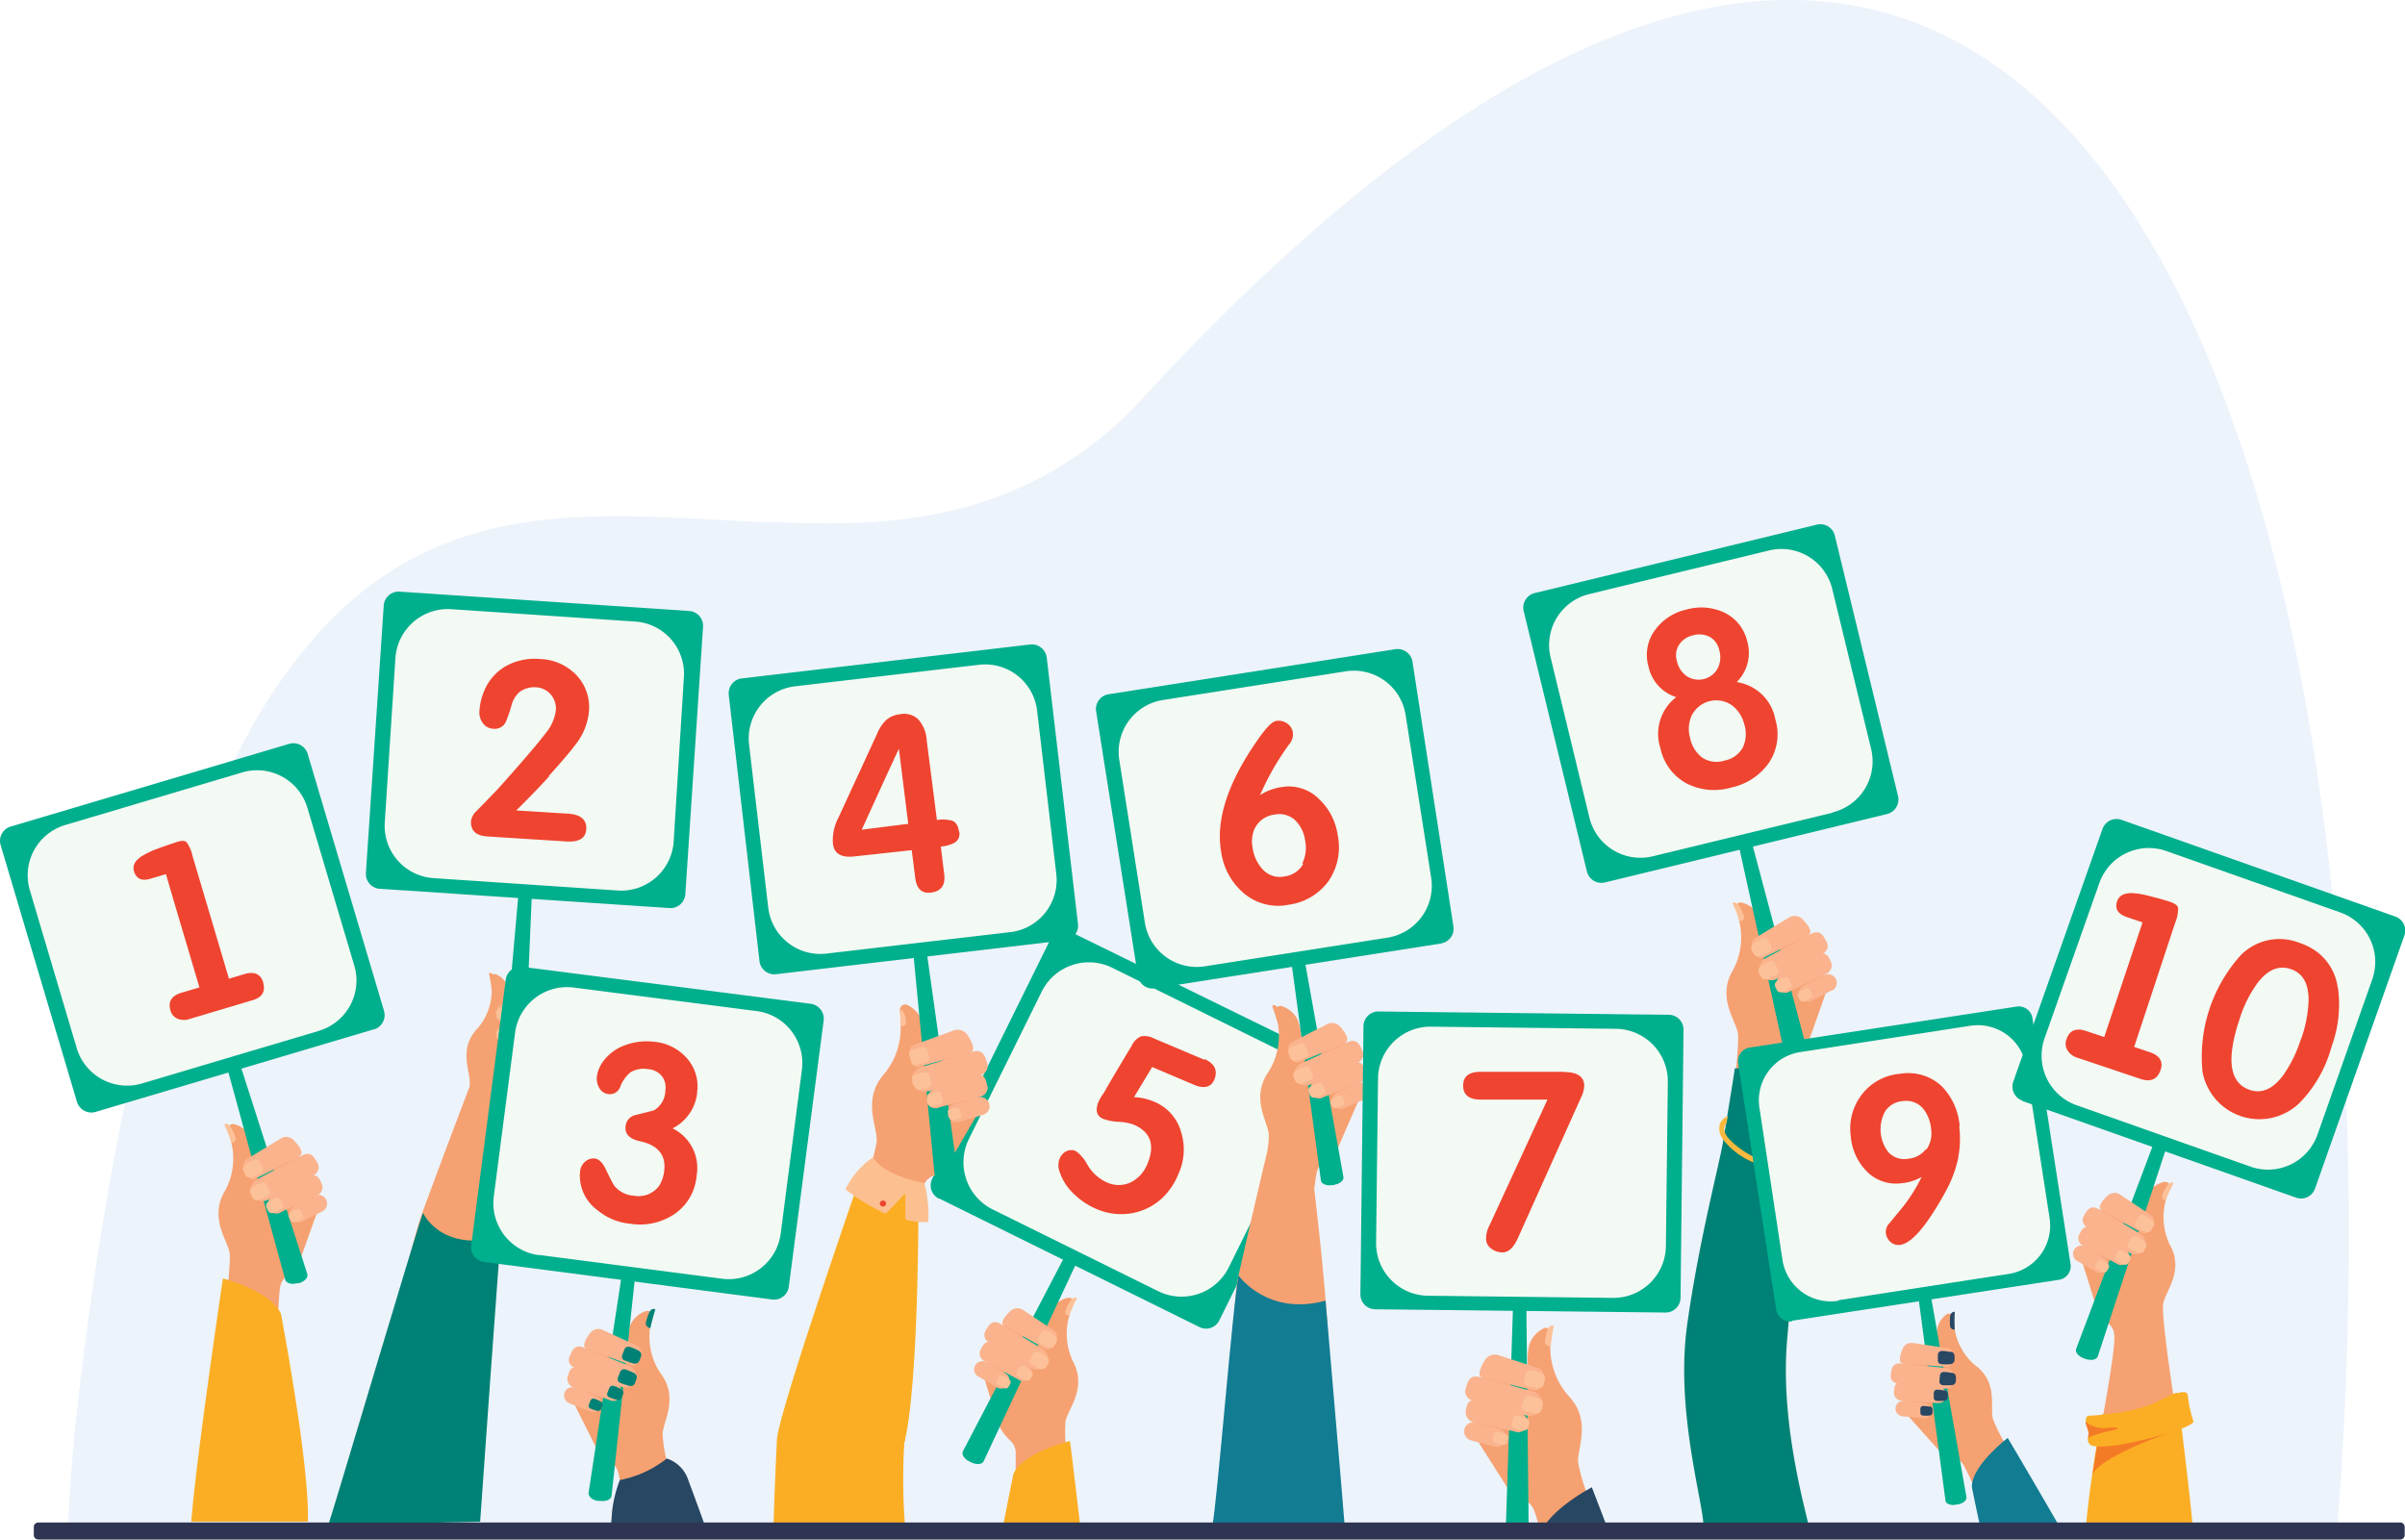 <svg xmlns="http://www.w3.org/2000/svg" viewBox="0 0 234.77 150.3"><defs><style>.cls-1{fill:#ecf3fb;}.cls-2{fill:#f6a171;}.cls-3{fill:#fcc198;}.cls-4{fill:#00af8d;}.cls-5{fill:#f3f9f3;}.cls-6{fill:#ef442f;}.cls-7{fill:#fab38d;}.cls-8{fill:#fbae24;}.cls-9{fill:#008175;}.cls-10{fill:#fdb83e;}.cls-11{fill:#127c93;}.cls-12{fill:#284763;}.cls-13{fill:#fcbf90;}.cls-14{fill:#f47b26;}.cls-15{fill:#2e3552;}</style></defs><g id="Layer_2" data-name="Layer 2"><g id="Layer_1-2" data-name="Layer 1"><path class="cls-1" d="M228.4,145.91c-.09,1.34-.19,2.67-.29,4H6.61q.27-7,1.14-14.31C9.88,118,12.6,104.06,15.81,92.93l.63-2.15a107.76,107.76,0,0,1,6.15-16c.49-1,1-2,1.5-2.9a52.68,52.68,0,0,1,6.4-9.4c.28-.32.56-.64.85-.95C44,47.77,59.58,50.38,75.13,51l1.25,0c2.72.1,5.43.11,8.13,0,.65,0,1.3-.08,1.95-.14a44.83,44.83,0,0,0,7.15-1.19l.91-.24a36.09,36.09,0,0,0,17.2-10.75C177-32,213.89,3.53,225.37,70.29h0c.11.68.23,1.37.34,2.06.33,2,.64,4.1.93,6.19q.78,5.8,1.34,11.85h0c.13,1.36.24,2.72.35,4.09h0c.1,1.31.19,2.62.28,3.94h0a360.85,360.85,0,0,1-.21,47.49Z"/><path class="cls-2" d="M30.92,118.45l-2.07,5.79a1.69,1.69,0,0,0-1.51,1.46c-.25,1.39-.36,9.06-.36,9.06l-5.62-2.19c.1-.24,1.23-8.88,1.06-10.19s-2.08-3.49-.42-6.19a6.53,6.53,0,0,0,.59-4.6,11.38,11.38,0,0,0-.3-1.24.48.48,0,0,1,.09-.45.48.48,0,0,1,.47-.15,2.66,2.66,0,0,1,1.56,1.12,7.64,7.64,0,0,1,.64,2.23c.85-.84,2.88-.8,3.79-.49,1.56.53,2.08,5.84,2.08,5.84Z"/><path class="cls-3" d="M22.76,111.52l-.17.07a17.79,17.79,0,0,0-.67-1.76c-.05-.17.29-.14.42,0a.78.78,0,0,1,.24.3,4.64,4.64,0,0,1,.41.9.42.42,0,0,1-.23.52Z"/><path class="cls-4" d="M29.2,125.27l-.17,0c-.56.17-1.08,0-1.18-.31L22.16,104.2l1.25-.37L30,124.39c.1.32-.26.72-.8.88Z"/><path class="cls-4" d="M36.49,100.49,9.31,108.56a1.47,1.47,0,0,1-1.8-1L.06,82.5a1.46,1.46,0,0,1,1-1.81l27.17-8.07a1.46,1.46,0,0,1,1.81,1l7.45,25.08a1.47,1.47,0,0,1-1,1.81Z"/><path class="cls-5" d="M31.17,100.63l-17.32,5.15a5.13,5.13,0,0,1-6.36-3.45L2.91,86.9a5.12,5.12,0,0,1,3.44-6.35L23.68,75.4A5.12,5.12,0,0,1,30,78.84l4.59,15.44a5.12,5.12,0,0,1-3.45,6.35Z"/><path class="cls-6" d="M25.7,95.93c-.25-.84-.87-1.12-1.84-.83l-1.51.45-2.91-9.81-.65-2.18a3.45,3.45,0,0,0-.59-1.35c-.18-.15-.49-.16-.95,0s-1.09.35-1.85.64a8.43,8.43,0,0,0-1.61.77c-.63.43-.87.91-.71,1.44.22.74.77,1,1.66.71l1.46-.43L17,88.08l2.47,8.32-1.73.51c-1,.3-1.35.87-1.1,1.73a1.21,1.21,0,0,0,.72.83,1.7,1.7,0,0,0,1.18,0l6.07-1.81c1-.28,1.33-.87,1.07-1.76Z"/><path class="cls-7" d="M29.22,112.94,25.05,115a.56.56,0,0,1-.85-.22l-.35-.65a.72.72,0,0,1,.3-1l3.29-2a1,1,0,0,1,1.27.23s1.21,1.17.51,1.5Z"/><path class="cls-7" d="M30.41,114.88l-4.24,2.25a1.13,1.13,0,0,1-1.53-.48h0a1.13,1.13,0,0,1,.47-1.53l4.23-2.24c.55-.29,1.06-.47,1.54.47h0c.51.74.08,1.24-.47,1.53Z"/><path class="cls-7" d="M30.92,116.68l-3.44,1.63a.83.83,0,0,1-1.22-.26h0a1,1,0,0,1,.41-1.33L30,115c.48-.25.95-.52,1.33.41h0a.89.89,0,0,1-.41,1.32Z"/><path class="cls-7" d="M31.52,118.24l-2,1a.84.84,0,0,1-1.14-.35h0a.84.84,0,0,1,.35-1.14l1.95-1a.86.86,0,0,1,1.15.35h0a.86.86,0,0,1-.35,1.15Z"/><path class="cls-3" d="M23.94,113.71a5.46,5.46,0,0,1,.86-.48.42.42,0,0,1,.54.19l.3.57a.4.4,0,0,1-.17.54,8,8,0,0,1-.91.42.5.5,0,0,1-.61-.25l-.18-.37a.48.48,0,0,1,.17-.62Z"/><path class="cls-3" d="M24.62,115.92a6.24,6.24,0,0,1,.85-.47.43.43,0,0,1,.54.19l.29.56a.41.41,0,0,1-.16.54,8.71,8.71,0,0,1-.9.41.48.48,0,0,1-.61-.25l-.18-.36a.49.49,0,0,1,.17-.62Z"/><path class="cls-3" d="M26.16,117.37a5.11,5.11,0,0,1,.73-.41.36.36,0,0,1,.46.17l.24.47a.33.33,0,0,1-.14.46,5.47,5.47,0,0,1-.76.35.42.42,0,0,1-.52-.21l-.15-.3a.42.42,0,0,1,.14-.53Z"/><path class="cls-3" d="M28.34,118.4a3.8,3.8,0,0,1,.63-.35.32.32,0,0,1,.4.14l.21.41a.31.31,0,0,1-.12.4,6,6,0,0,1-.66.3.36.36,0,0,1-.45-.18l-.13-.26a.36.36,0,0,1,.12-.46Z"/><path class="cls-8" d="M30.05,148.55H18.67c.51-6.44,3.09-23.74,3.09-23.74l.54.16c1.16.37,3.87,1.36,4.87,2.85a2.42,2.42,0,0,1,.26.47s2.83,14.86,2.62,20.26Z"/><path class="cls-2" d="M104,140.86c.09,2.88.46,7.57.53,7.75l-3.91,1.29H99c0-1.22.14-4.3.15-6.37,0-.83,0-1.49,0-1.81a1.67,1.67,0,0,0-.52-1.07,4.88,4.88,0,0,1-1-1.28,4.26,4.26,0,0,1-.34-.83l-.57-1.91-.58-1.92,0-.11s.1-.69.31-1.58v0h0a15.52,15.52,0,0,1,.49-1.72.49.49,0,0,1,0-.11,4.75,4.75,0,0,1,1-1.8h0a1.07,1.07,0,0,1,.44-.26,5.11,5.11,0,0,1,2.25,0,2.58,2.58,0,0,1,1.36.67c0-.13.08-.27.11-.4a5.3,5.3,0,0,1,.61-1.71,2.81,2.81,0,0,1,.68-.63,2.41,2.41,0,0,1,.87-.36.46.46,0,0,1,.41.13l0,0a.43.43,0,0,1,.07.44,10.11,10.11,0,0,0-.35,1.17,6.27,6.27,0,0,0,.33,4.43c1.45,2.67-.48,4.66-.71,5.91a13.55,13.55,0,0,0,0,2.07Z"/><path class="cls-3" d="M104.21,128.37l.16.08a15.72,15.72,0,0,1,.73-1.65c.06-.16-.27-.15-.4,0s-.2.19-.25.27a4.75,4.75,0,0,0-.44.84.41.41,0,0,0,.2.51Z"/><path class="cls-4" d="M94.65,142.69l.16.08c.52.25,1.07.21,1.21-.11l9.15-19.55-1.17-.58L94,141.68c-.16.3.12.76.63,1Z"/><path class="cls-4" d="M91.67,117l25.42,12.56a1.44,1.44,0,0,0,1.94-.66l11.6-23.45a1.47,1.47,0,0,0-.66-2L104.56,91a1.47,1.47,0,0,0-2,.66L91,115.08a1.45,1.45,0,0,0,.65,1.94Z"/><path class="cls-5" d="M96.89,118.07l16.2,8a5.14,5.14,0,0,0,6.85-2.32l7.13-14.43a5.14,5.14,0,0,0-2.32-6.85l-16.2-8a5.14,5.14,0,0,0-6.85,2.32l-7.13,14.43a5.14,5.14,0,0,0,2.32,6.85Z"/><path class="cls-6" d="M117.58,103.47l-4.94-2.09a1.92,1.92,0,0,0-1.27-.2,1.84,1.84,0,0,0-.9.92q-2,3.32-2.53,4.27a5.27,5.27,0,0,1-.38.6,6,6,0,0,0-.31.56c-.36.86-.21,1.43.46,1.71a5.07,5.07,0,0,0,1.47.28,4.87,4.87,0,0,1,1.47.27c1.68.71,2.13,2,1.35,3.85a3.37,3.37,0,0,1-1.62,1.79,2.74,2.74,0,0,1-2.34,0,4.16,4.16,0,0,1-1.86-1.67,4,4,0,0,0-1.14-1.37,1.07,1.07,0,0,0-.94,0,1.37,1.37,0,0,0-.66.72,1.81,1.81,0,0,0,0,1.3,5.25,5.25,0,0,0,1.41,2.17,7.16,7.16,0,0,0,2.16,1.44,6,6,0,0,0,3.49.42,5.79,5.79,0,0,0,3.09-1.61,6.73,6.73,0,0,0,1.45-2.23,5.71,5.71,0,0,0,.26-4.07,4.52,4.52,0,0,0-2.7-3,5.63,5.63,0,0,0-1.9-.42l1.77-2.94,4.1,1.74c1,.42,1.7.23,2-.59s0-1.49-1-1.93Z"/><path class="cls-7" d="M98,129.41l3.89,2.18a.55.55,0,0,0,.83-.17l.36-.61a.68.68,0,0,0-.24-.94l-3-2a1,1,0,0,0-1.24.16s-1.21,1.06-.56,1.42Z"/><path class="cls-7" d="M96.72,131.2l3.94,2.37a1.09,1.09,0,0,0,1.49-.37h0a1.1,1.1,0,0,0-.37-1.5l-3.94-2.36c-.52-.31-1-.51-1.5.37h0c-.52.68-.14,1.19.38,1.49Z"/><path class="cls-7" d="M96.13,132.9l3.21,1.74a.81.81,0,0,0,1.19-.19h0a.94.94,0,0,0-.33-1.29l-3.1-1.87c-.44-.26-.88-.55-1.29.33h0a.85.85,0,0,0,.32,1.28Z"/><path class="cls-7" d="M95.48,134.36l1.83,1.09a.81.81,0,0,0,1.11-.27h0a.81.81,0,0,0-.28-1.11L96.32,133a.81.81,0,0,0-1.11.28h0a.81.81,0,0,0,.27,1.11Z"/><path class="cls-3" d="M103,130.41a5.22,5.22,0,0,0-.8-.51.42.42,0,0,0-.53.16l-.31.53a.37.37,0,0,0,.13.52,5.53,5.53,0,0,0,.85.45.46.46,0,0,0,.6-.2l.19-.34a.47.47,0,0,0-.13-.61Z"/><path class="cls-3" d="M102.21,132.5a4.52,4.52,0,0,0-.8-.5.41.41,0,0,0-.52.15l-.31.52a.4.4,0,0,0,.13.53,9.08,9.08,0,0,0,.84.44.48.48,0,0,0,.6-.21l.19-.33a.48.48,0,0,0-.13-.6Z"/><path class="cls-3" d="M100.65,133.8a4,4,0,0,0-.67-.42.35.35,0,0,0-.45.13l-.26.44a.34.34,0,0,0,.11.45,6,6,0,0,0,.72.37.39.39,0,0,0,.5-.17l.16-.29a.39.39,0,0,0-.11-.51Z"/><path class="cls-3" d="M98.52,134.68a4.92,4.92,0,0,0-.59-.37.3.3,0,0,0-.39.12l-.22.38a.28.28,0,0,0,.09.38,5.17,5.17,0,0,0,.63.33.34.34,0,0,0,.43-.15l.14-.25a.33.33,0,0,0-.09-.44Z"/><path class="cls-8" d="M105.55,149.9h-7.8c.63-3.37,1.18-6,1.18-6a2.38,2.38,0,0,1,.23-.41c1-1.44,3.69-2.35,4.8-2.67l.49-.14s.53,4.21,1.1,9.18Z"/><path class="cls-2" d="M53.9,102.65v0c0,.73-.09,1.27-.09,1.27l-.11.18-2.16,3.53a2.21,2.21,0,0,1-.56.62,2.27,2.27,0,0,1-.54.27,1.43,1.43,0,0,0-.88.76s0,.1-.06.15-.19,5.75-.63,11.28c-.11,1.28-.22,2.54-.35,3.71l-9.16.45c.62-1.79,1.1-4.36,1.88-6.51h0c2.2-6,4.61-12.3,4.61-12.3a1.5,1.5,0,0,0,0-.31c.09-1.14-1.14-3.32.74-5.32A5.64,5.64,0,0,0,48,96.69a14.3,14.3,0,0,0-.26-1.61c0-.15.27-.07.37,0l0,.07a.41.41,0,0,1,.39,0,2.33,2.33,0,0,1,1.12,1.22,2.19,2.19,0,0,1,.13.61c0,.27,0,.57,0,.88,0,.15,0,.3,0,.45v.07l.06,0a2.61,2.61,0,0,1,1.6-.22,4.82,4.82,0,0,1,1.64.5,1.18,1.18,0,0,1,.38.44s0,0,0,0a5.12,5.12,0,0,1,.4,1.84V101a14.64,14.64,0,0,1,0,1.61Z"/><path class="cls-4" d="M49.9,109.36l-.18,0c-.58,0-1-.35-1-.7l1.9-21.49,1.3.08L51,108.8c0,.35-.5.59-1.06.56Z"/><path class="cls-4" d="M65.35,88.65,37.07,86.77a1.45,1.45,0,0,1-1.35-1.55l1.74-26.11A1.46,1.46,0,0,1,39,57.76l28.28,1.89a1.45,1.45,0,0,1,1.35,1.54L66.9,87.3a1.45,1.45,0,0,1-1.55,1.35Z"/><path class="cls-5" d="M60.32,86.94l-18-1.21a5.11,5.11,0,0,1-4.76-5.43L38.6,64.23A5.13,5.13,0,0,1,44,59.47l18,1.21a5.11,5.11,0,0,1,4.76,5.44L65.76,82.18a5.13,5.13,0,0,1-5.44,4.76Z"/><path class="cls-6" d="M53.59,75.74c1.32-1.47,2.2-2.51,2.63-3.1a6.1,6.1,0,0,0,1.27-3.18,4.55,4.55,0,0,0-1.26-3.59,5.13,5.13,0,0,0-3.5-1.53,5.81,5.81,0,0,0-3.38.71,5,5,0,0,0-2.18,2.65,5.5,5.5,0,0,0-.36,1.65,1.71,1.71,0,0,0,.3,1.21,1.32,1.32,0,0,0,1.07.59,1.2,1.2,0,0,0,1.2-.68,14.37,14.37,0,0,0,.53-1.53,2.67,2.67,0,0,1,.79-1.37,2.39,2.39,0,0,1,1.6-.47,2,2,0,0,1,1.46.7,2.09,2.09,0,0,1,.5,1.56,4.36,4.36,0,0,1-.82,2q-.9,1.16-1.38,1.71-1.41,1.68-3.5,4c-.91.95-1.6,1.66-2.08,2.14a1.68,1.68,0,0,0-.51,1c0,.89.48,1.37,1.59,1.45l7.73.49c1.24.08,1.89-.32,1.94-1.21s-.52-1.42-1.75-1.5l-5.08-.32c1.44-1.44,2.51-2.54,3.19-3.31Z"/><path class="cls-7" d="M53.3,99.16l-4,.65a.49.49,0,0,1-.65-.39l-.12-.63a.63.63,0,0,1,.49-.73l3.21-.79a.93.93,0,0,1,1,.52s.71,1.27,0,1.37Z"/><path class="cls-7" d="M53.79,101.06l-4.08.8a1,1,0,0,1-1.15-.78h0a1,1,0,0,1,.78-1.15l4.07-.79c.53-.1,1-.13,1.15.77h0c.24.75-.24,1-.77,1.15Z"/><path class="cls-7" d="M53.76,102.69l-3.26.48a.71.71,0,0,1-.94-.53h0a.84.84,0,0,1,.67-1l3.21-.62c.45-.09.91-.2,1,.67h0a.77.77,0,0,1-.67,1Z"/><path class="cls-7" d="M53.86,104.12l-1.88.37a.74.74,0,0,1-.86-.58h0a.75.75,0,0,1,.58-.86l1.88-.36a.73.73,0,0,1,.86.58h0a.73.73,0,0,1-.58.85Z"/><path class="cls-3" d="M48.73,98.46a5.3,5.3,0,0,1,.83-.18.37.37,0,0,1,.4.3l.1.54a.34.34,0,0,1-.27.41,6.15,6.15,0,0,1-.86.12.43.43,0,0,1-.44-.37l-.06-.34a.44.44,0,0,1,.3-.48Z"/><path class="cls-3" d="M48.73,100.47a5.3,5.3,0,0,1,.83-.18.38.38,0,0,1,.4.3l.1.53a.34.34,0,0,1-.27.4,6.15,6.15,0,0,1-.86.12.43.43,0,0,1-.44-.36l-.05-.34a.41.41,0,0,1,.29-.47Z"/><path class="cls-3" d="M49.65,102.06a4.79,4.79,0,0,1,.7-.16.33.33,0,0,1,.34.25l.08.46a.29.29,0,0,1-.23.34,4.46,4.46,0,0,1-.72.1.36.36,0,0,1-.38-.3l0-.29a.36.36,0,0,1,.25-.4Z"/><path class="cls-3" d="M51.19,103.46a3,3,0,0,1,.61-.13.26.26,0,0,1,.29.21l.08.4a.26.26,0,0,1-.2.29,3.53,3.53,0,0,1-.63.09.32.32,0,0,1-.33-.26l0-.26a.31.31,0,0,1,.22-.34Z"/><path class="cls-9" d="M48.87,120.76c-.11,1.28-1.93,26.63-2,27.81l-14.82.3c.62-1.8,8.46-28.31,9.24-30.46h0s1.73,3.89,7.62,2.35Z"/><path class="cls-2" d="M178.25,96.88l-2.06,5.85a1.72,1.72,0,0,0-1.53,1.49c-.24,1.4-.32,9.16-.32,9.16l-5.69-2.19c.1-.25,1.2-9,1-10.3s-2.11-3.52-.44-6.26a6.71,6.71,0,0,0,.58-4.65,12.76,12.76,0,0,0-.32-1.24.48.48,0,0,1,.57-.62,2.72,2.72,0,0,1,1.58,1.12,8.28,8.28,0,0,1,.65,2.26c.86-.85,2.91-.82,3.83-.51,1.58.52,2.13,5.89,2.13,5.89Z"/><path class="cls-3" d="M170,89.91l-.16.07c-.1-.49-.59-1.44-.69-1.77-.06-.17.29-.14.42,0a.82.82,0,0,1,.25.3,5.34,5.34,0,0,1,.42.9.44.44,0,0,1-.24.53Z"/><path class="cls-9" d="M174.76,106.84s.36,1.85.82,4.5a.09.09,0,0,1,0,0,1.55,1.55,0,0,1,0,.21h0c0,.07,0,.14,0,.21s.07.41.11.64l.12.71.12.74c.19,1.18-.85,9.24-1.49,17.16-.67,8.33,2,17,2.19,18.29l-10.34.1c.24-2-2.82-11.27-1.59-20.08,1.13-8.12,3.17-15.79,3.51-17.91,0-.27.09-.53.13-.79.57-3.51,1-6.14,1-6.31h0s3.81-.43,5,1.83a3.14,3.14,0,0,1,.25.65Z"/><path class="cls-4" d="M175.68,103.85l-.17.05c-.56.13-1.08,0-1.16-.37l-4.64-21.08,1.27-.31L176.53,103c.08.33-.3.71-.85.84Z"/><path class="cls-4" d="M184.21,79.47l-27.54,6.68a1.46,1.46,0,0,1-1.76-1.07l-6.17-25.42a1.46,1.46,0,0,1,1.07-1.76l27.55-6.68a1.45,1.45,0,0,1,1.75,1.07l6.17,25.42a1.46,1.46,0,0,1-1.07,1.76Z"/><path class="cls-5" d="M178.9,79.34,161.33,83.6a5.12,5.12,0,0,1-6.17-3.76L151.37,64.2A5.12,5.12,0,0,1,155.13,58l17.56-4.26a5.11,5.11,0,0,1,6.17,3.76l3.8,15.64a5.13,5.13,0,0,1-3.76,6.17Z"/><path class="cls-6" d="M167.83,63.47a2.45,2.45,0,0,1-.15,1.78,2.13,2.13,0,0,1-3.06.74,2.44,2.44,0,0,1-.93-1.47,1.91,1.91,0,0,1,.22-1.58,2.17,2.17,0,0,1,1.34-.91,2.21,2.21,0,0,1,1.64.14,1.93,1.93,0,0,1,.94,1.3Zm2.45,7.26a3.15,3.15,0,0,1-.15,2.25,2.57,2.57,0,0,1-1.78,1.27,2.54,2.54,0,0,1-2.16-.27,3.15,3.15,0,0,1-1.2-1.91,3.19,3.19,0,0,1,.16-2.24,2.68,2.68,0,0,1,3.88-1,3.29,3.29,0,0,1,1.25,1.93Zm-.72-4.17a4,4,0,0,0,1-3.94,4.12,4.12,0,0,0-2.25-2.82,5.29,5.29,0,0,0-3.68-.29,5.17,5.17,0,0,0-3.07,2,4.08,4.08,0,0,0-.64,3.55,4,4,0,0,0,2.71,3,4.52,4.52,0,0,0-1.54,5,5.08,5.08,0,0,0,2.6,3.45,5.92,5.92,0,0,0,4.33.37,6,6,0,0,0,3.67-2.43,5,5,0,0,0,.61-4.23,4.49,4.49,0,0,0-3.72-3.62Z"/><path class="cls-7" d="M176.51,91.32l-4.21,2.1a.57.57,0,0,1-.86-.22l-.35-.66a.72.72,0,0,1,.3-1l3.31-2a1.07,1.07,0,0,1,1.29.23s1.22,1.18.52,1.52Z"/><path class="cls-7" d="M177.71,93.27l-4.27,2.29a1.14,1.14,0,0,1-1.55-.47h0a1.14,1.14,0,0,1,.47-1.55l4.27-2.29c.56-.29,1.06-.48,1.55.47h0c.52.75.09,1.26-.47,1.55Z"/><path class="cls-7" d="M178.24,95.09l-3.47,1.66a.83.83,0,0,1-1.23-.26h0a1,1,0,0,1,.4-1.34l3.37-1.8c.48-.26.95-.54,1.34.4h0a.9.9,0,0,1-.41,1.34Z"/><path class="cls-7" d="M178.85,96.66l-2,1.06a.86.86,0,0,1-1.16-.35h0a.86.86,0,0,1,.35-1.16l2-1a.85.85,0,0,1,1.16.34h0a.86.86,0,0,1-.35,1.16Z"/><path class="cls-3" d="M171.17,92.12a6.11,6.11,0,0,1,.87-.49.43.43,0,0,1,.55.19l.3.57a.42.42,0,0,1-.16.55,8.09,8.09,0,0,1-.92.43.51.51,0,0,1-.62-.25l-.19-.37a.49.49,0,0,1,.17-.63Z"/><path class="cls-3" d="M171.87,94.35a5.46,5.46,0,0,1,.86-.48.43.43,0,0,1,.54.19l.3.56a.42.42,0,0,1-.16.55,8,8,0,0,1-.91.42.5.5,0,0,1-.62-.25L171.7,95a.5.5,0,0,1,.17-.63Z"/><path class="cls-3" d="M173.44,95.81a4,4,0,0,1,.73-.41.35.35,0,0,1,.46.16l.25.48a.34.34,0,0,1-.14.46,6.29,6.29,0,0,1-.77.36.42.42,0,0,1-.52-.21l-.15-.31a.4.4,0,0,1,.14-.53Z"/><path class="cls-3" d="M175.64,96.84a3.93,3.93,0,0,1,.64-.36.32.32,0,0,1,.4.14l.21.42a.29.29,0,0,1-.11.4,6.39,6.39,0,0,1-.68.31.37.37,0,0,1-.45-.18l-.13-.27a.36.36,0,0,1,.12-.46Z"/><path class="cls-10" d="M175.66,111.41l-.08-.07a.09.09,0,0,1,0,0,1.55,1.55,0,0,1,0,.21h0c0,.07,0,.14,0,.21s.07.41.11.64l.05.13a1,1,0,0,1,.08.53.09.09,0,0,0,0,0l0,.08c-.15.37-.68.58-1.45.59a8.25,8.25,0,0,1-5.65-2.61l-.1-.13a2.25,2.25,0,0,1-.24-.42h0a.88.88,0,0,1,0-.67.72.72,0,0,1,.18-.25c0-.23.07-.44.1-.66a1.32,1.32,0,0,0-.76.7,1.75,1.75,0,0,0,.39,1.67h0a7.29,7.29,0,0,0,3,2.17,7.92,7.92,0,0,0,3.14.72,3,3,0,0,0,1.14-.2,1.46,1.46,0,0,0,.44-.26h0l0,0a1.25,1.25,0,0,0,.3-.42,2,2,0,0,0-.7-2Z"/><path class="cls-2" d="M132.48,105.78v0c.11.94.13,1.67.13,1.67l-.05.12L130.63,112l-.47,1.08a1.7,1.7,0,0,0-1.4.82,2.25,2.25,0,0,0-.22.54c-.07.3-.16.91-.25,1.68,0,0,.66,5.28,1.11,10.8.1,1.24.19,2.48.25,3.68l-9.45,2.08c.49-2.4.1-5.48.71-8.21,1.4-6.21,2.8-12.06,2.8-12.07a9.66,9.66,0,0,0,.15-1.6c-.08-1.32-1.84-3.62,0-6.21a6.62,6.62,0,0,0,.9-4.55,17.49,17.49,0,0,0-.56-1.79c0-.18.3-.13.42,0l.08.07a.45.45,0,0,1,.44-.09,2.68,2.68,0,0,1,1.48,1.22,5.75,5.75,0,0,1,.42,1.85c0,.14,0,.28.07.43h0a2.74,2.74,0,0,1,1.58-.53,5.45,5.45,0,0,1,2.23.3,1.24,1.24,0,0,1,.42.32h0a4.92,4.92,0,0,1,.82,2c0,.05,0,.08,0,.12.13.62.23,1.27.29,1.84Z"/><path class="cls-4" d="M130.23,115.7l-.17,0c-.57.09-1.08-.12-1.12-.47l-2.89-21.38,1.29-.21,3.8,21.26c.06.34-.34.68-.91.77Z"/><path class="cls-4" d="M140.74,92.1l-28,4.39a1.45,1.45,0,0,1-1.66-1.21L107,69.44a1.46,1.46,0,0,1,1.21-1.66l28-4.4a1.47,1.47,0,0,1,1.67,1.21l4,25.85a1.45,1.45,0,0,1-1.21,1.66Z"/><path class="cls-5" d="M135.46,91.54l-17.86,2.8a5.12,5.12,0,0,1-5.84-4.26l-2.5-15.9a5.12,5.12,0,0,1,4.26-5.84l17.85-2.8a5.11,5.11,0,0,1,5.84,4.25l2.5,15.91a5.13,5.13,0,0,1-4.25,5.84Z"/><path class="cls-6" d="M127.23,84.32a2.42,2.42,0,0,1-1.82,1.24,2.26,2.26,0,0,1-2.13-.66,3.9,3.9,0,0,1-1-2.11,3.2,3.2,0,0,1,.12-1.72,2.46,2.46,0,0,1,2-1.54,2.27,2.27,0,0,1,2,.52,3.35,3.35,0,0,1,1,2,3.43,3.43,0,0,1-.28,2.25ZM128.75,78A4.16,4.16,0,0,0,125,76.86a5.1,5.1,0,0,0-2,.77h0a25.91,25.91,0,0,1,2.87-5,1.46,1.46,0,0,0,.34-1.11,1.32,1.32,0,0,0-.59-.91,1.43,1.43,0,0,0-1.07-.22c-.38.07-1,.7-1.82,1.9q-4.34,6.23-3.52,10.9a6.46,6.46,0,0,0,2.19,4,5.18,5.18,0,0,0,4.37,1.14A5.74,5.74,0,0,0,129.7,86a5.87,5.87,0,0,0,.88-4.49A6,6,0,0,0,128.75,78Z"/><path class="cls-7" d="M131.28,101.86l-4.3,1.78a.57.57,0,0,1-.84-.28l-.3-.67a.72.72,0,0,1,.37-1l3.4-1.73a1.07,1.07,0,0,1,1.26.32s1.13,1.25.41,1.53Z"/><path class="cls-7" d="M132.33,103.88l-4.38,2a1.14,1.14,0,0,1-1.49-.58h0a1.12,1.12,0,0,1,.57-1.49l4.38-2c.56-.26,1.08-.4,1.49.57h0c.46.77,0,1.24-.57,1.5Z"/><path class="cls-7" d="M132.72,105.71l-3.53,1.4a.84.84,0,0,1-1.21-.35h0a1,1,0,0,1,.5-1.29l3.45-1.54c.49-.22,1-.47,1.29.49h0a.89.89,0,0,1-.5,1.29Z"/><path class="cls-7" d="M133.22,107.3l-2,.91a.85.85,0,0,1-1.11-.43h0a.85.85,0,0,1,.42-1.12l2-.9a.84.84,0,0,1,1.11.43h0a.84.84,0,0,1-.42,1.11Z"/><path class="cls-3" d="M126,102.28a6.23,6.23,0,0,1,.9-.43.44.44,0,0,1,.53.24l.25.58a.4.4,0,0,1-.2.53,7.55,7.55,0,0,1-.94.35.48.48,0,0,1-.59-.29l-.16-.37a.49.49,0,0,1,.21-.61Z"/><path class="cls-3" d="M126.49,104.53a5.48,5.48,0,0,1,.88-.41.41.41,0,0,1,.52.23l.26.57a.4.4,0,0,1-.2.52,6.47,6.47,0,0,1-.93.36.49.49,0,0,1-.59-.29l-.15-.37a.49.49,0,0,1,.21-.61Z"/><path class="cls-3" d="M127.93,106.08a5.21,5.21,0,0,1,.75-.36.38.38,0,0,1,.45.2l.21.49a.33.33,0,0,1-.17.44,4.55,4.55,0,0,1-.78.3.42.42,0,0,1-.51-.24l-.13-.32a.42.42,0,0,1,.18-.51Z"/><path class="cls-3" d="M130,107.25a4.9,4.9,0,0,1,.65-.31.3.3,0,0,1,.38.17l.19.43a.29.29,0,0,1-.15.38,5.13,5.13,0,0,1-.68.26A.37.37,0,0,1,130,108l-.11-.27a.36.36,0,0,1,.16-.45Z"/><path class="cls-11" d="M129.4,127c.1,1.24,1.82,21.11,1.89,22.31L118.34,149c.49-2.41,2-21.74,2.57-24.47,0,0,2.8,4,8.49,2.45Z"/><path class="cls-2" d="M66.79,149.76l-.27.14H61.29c-.23-1.81-.55-4.13-.78-5.41-.06-.32-.11-.58-.16-.74a1.77,1.77,0,0,0-.33-.66,1.68,1.68,0,0,0-1.28-.6l-.57-1.2-2-4h0l0-.11s0-.7.06-1.62v0a16.93,16.93,0,0,1,.22-1.78s0-.08,0-.12h0a4.77,4.77,0,0,1,.72-2h0a1.19,1.19,0,0,1,.39-.33,5.34,5.34,0,0,1,2.16-.37,2.6,2.6,0,0,1,1.54.46c0-.14,0-.28,0-.41,0-.39.07-.75.12-1.08h0a2.44,2.44,0,0,1,.22-.72A2.61,2.61,0,0,1,63.05,128a.46.46,0,0,1,.43.07l0,0a.47.47,0,0,1,.14.43,11.18,11.18,0,0,0-.17,1.17v0a6.41,6.41,0,0,0,1,4.36c1.87,2.43.26,4.72.23,6a15.53,15.53,0,0,0,.34,2.33c.57,2.87,1.61,7.2,1.7,7.37Z"/><path class="cls-9" d="M63.33,129.65l.16,0a18.19,18.19,0,0,1,.47-1.76c0-.17-.29-.11-.41,0a.72.72,0,0,0-.2.31,4.86,4.86,0,0,0-.3.91.4.4,0,0,0,.28.48Z"/><path class="cls-12" d="M69.15,149.9H59.61c0-.82.09-1.57.13-2.22a12,12,0,0,1,.77-3.19,10.49,10.49,0,0,0,4.58-2.1,3.28,3.28,0,0,1,2.12,2.17c.57,1.52,1.25,3.37,1.94,5.34Z"/><path class="cls-4" d="M58.42,146.53l.17,0c.57.08,1.07-.14,1.11-.49L62,124.6l-1.3-.17-3.25,21.35c0,.34.37.68.94.75Z"/><path class="cls-4" d="M47.29,123.21l28.11,3.66A1.45,1.45,0,0,0,77,125.62L80.4,99.67A1.47,1.47,0,0,0,79.15,98L51,94.39a1.45,1.45,0,0,0-1.63,1.25L46,121.58a1.45,1.45,0,0,0,1.26,1.63Z"/><path class="cls-5" d="M52.56,122.51l17.92,2.33a5.12,5.12,0,0,0,5.73-4.4l2.07-16a5.12,5.12,0,0,0-4.4-5.73L56,96.41a5.12,5.12,0,0,0-5.72,4.41l-2.08,16a5.12,5.12,0,0,0,4.41,5.72Z"/><path class="cls-6" d="M68.05,106.64a4.13,4.13,0,0,0-1-3.33,4.79,4.79,0,0,0-3.17-1.6,6,6,0,0,0-2.8.31,4.53,4.53,0,0,0-2.24,1.66,3.06,3.06,0,0,0-.57,1.41,1.78,1.78,0,0,0,.23,1.12,1.15,1.15,0,0,0,.87.6,1.08,1.08,0,0,0,1.17-.69,3.4,3.4,0,0,1,1-1.43,2.52,2.52,0,0,1,1.74-.31,1.93,1.93,0,0,1,1.32.66,1.87,1.87,0,0,1,.35,1.44,2.27,2.27,0,0,1-1.13,1.93s-.6.16-1.75.44a1.24,1.24,0,0,0-1,1.09q-.14,1.14,1.38,1.47c1.77.38,2.57,1.34,2.39,2.87a3.4,3.4,0,0,1-.51,1.51,2.51,2.51,0,0,1-2.49.94,2.65,2.65,0,0,1-1.9-1c-.08-.11-.36-.65-.83-1.62q-.43-.89-1-1a1.23,1.23,0,0,0-1,.31,1.45,1.45,0,0,0-.49,1,4.17,4.17,0,0,0,1.74,3.75,5.73,5.73,0,0,0,3.17,1.3,6,6,0,0,0,4.27-.92A5,5,0,0,0,68,114.79a4.3,4.3,0,0,0-2.35-4.63,4.4,4.4,0,0,0,2.41-3.52Z"/><path class="cls-7" d="M57.25,131.67l4.22,1.56a.55.55,0,0,0,.8-.3l.26-.66a.7.7,0,0,0-.38-.91l-3.36-1.54a1,1,0,0,0-1.2.35s-1,1.25-.34,1.5Z"/><path class="cls-7" d="M56.31,133.65l4.3,1.73a1.09,1.09,0,0,0,1.42-.6h0a1.09,1.09,0,0,0-.6-1.43l-4.3-1.73c-.56-.23-1.07-.35-1.43.6h0c-.42.77,0,1.2.61,1.43Z"/><path class="cls-7" d="M56,135.44l3.47,1.22a.81.81,0,0,0,1.15-.38h0a.94.94,0,0,0-.52-1.23l-3.39-1.37c-.48-.19-1-.41-1.23.52h0a.87.87,0,0,0,.52,1.24Z"/><path class="cls-7" d="M55.58,137l2,.8a.82.82,0,0,0,1.07-.45h0a.82.82,0,0,0-.46-1.06l-2-.81a.83.83,0,0,0-1.07.46h0a.83.83,0,0,0,.46,1.06Z"/><path class="cls-9" d="M62.34,131.86a4.65,4.65,0,0,0-.88-.37.41.41,0,0,0-.5.24l-.22.57a.39.39,0,0,0,.21.51c.24.09.58.22.92.31a.48.48,0,0,0,.56-.31l.14-.36a.48.48,0,0,0-.23-.59Z"/><path class="cls-9" d="M61.91,134.06a6.89,6.89,0,0,0-.87-.37.41.41,0,0,0-.5.24l-.22.57a.39.39,0,0,0,.21.5,8.1,8.1,0,0,0,.91.3A.47.47,0,0,0,62,135l.13-.37a.47.47,0,0,0-.22-.58Z"/><path class="cls-9" d="M60.64,135.62a4.13,4.13,0,0,0-.74-.32.35.35,0,0,0-.42.2l-.19.48a.33.33,0,0,0,.18.43,5.73,5.73,0,0,0,.77.26.4.4,0,0,0,.47-.25l.12-.31a.39.39,0,0,0-.19-.49Z"/><path class="cls-9" d="M58.65,136.83a3.35,3.35,0,0,0-.64-.28.31.31,0,0,0-.37.18l-.16.42a.28.28,0,0,0,.15.36,4,4,0,0,0,.67.23.35.35,0,0,0,.41-.22l.1-.27a.34.34,0,0,0-.16-.42Z"/><path class="cls-2" d="M156.38,149.9H150.5c0-.09-.05-.18-.08-.26-.27-1-.52-1.82-.67-2.19a2,2,0,0,0-.53-.75,1.85,1.85,0,0,0-1.41-.42l-.67-1.05-2.8-4.41h0l-.07-.11s-.1-.78-.14-1.8v0a19,19,0,0,1,0-2s0-.08,0-.13a5.23,5.23,0,0,1,.54-2.24h0a1.19,1.19,0,0,1,.39-.41,5.74,5.74,0,0,1,2.46-.7,3,3,0,0,1,1.57.28l.06,0v-.47a6,6,0,0,1,.14-2,2.86,2.86,0,0,1,1.37-1.54.48.48,0,0,1,.48,0s0,0,0,0a.5.5,0,0,1,.2.45c0,.36,0,.83,0,1.37a7.07,7.07,0,0,0,1.71,4.68c2.38,2.44.9,5.17,1,6.59a18.59,18.59,0,0,0,.74,2.69c.44,1.36,1,3,1.52,4.4Z"/><path class="cls-3" d="M151.19,131.5l.19,0a18,18,0,0,1,.29-2c0-.19-.34-.08-.45.06a1,1,0,0,0-.19.37,6.6,6.6,0,0,0-.21,1,.44.44,0,0,0,.37.49Z"/><path class="cls-12" d="M157.19,149.9h-6.85a2,2,0,0,1,.08-.26c.7-1.8,3.31-3.48,4.44-4.14l.53-.3s.74,1.91,1.8,4.7Z"/><path class="cls-4" d="M148,149.67h.17c.58,0,1.05-.28,1.05-.62L149,127.46h-1.3L147,149c0,.34.45.63,1,.64Z"/><path class="cls-4" d="M134.23,127.82l28.35.32a1.46,1.46,0,0,0,1.47-1.43l.29-26.17a1.45,1.45,0,0,0-1.43-1.47l-28.34-.32a1.45,1.45,0,0,0-1.47,1.44l-.3,26.16a1.45,1.45,0,0,0,1.43,1.47Z"/><path class="cls-5" d="M139.38,126.5l18.08.21a5.12,5.12,0,0,0,5.16-5l.19-16.1a5.13,5.13,0,0,0-5.05-5.17l-18.08-.21a5.12,5.12,0,0,0-5.16,5l-.19,16.1a5.13,5.13,0,0,0,5,5.17Z"/><path class="cls-6" d="M152.67,104.64h-8.14c-1.14,0-1.7.45-1.7,1.35s.57,1.36,1.72,1.36h6.51l-.11.24-5.53,12a2.85,2.85,0,0,0-.35,1.3,1.15,1.15,0,0,0,.49,1,1.78,1.78,0,0,0,1.09.38c.6,0,1.1-.46,1.51-1.37l6.16-13.72a3.05,3.05,0,0,0,.33-1.15c0-.92-.66-1.37-2-1.37Z"/><path class="cls-7" d="M144.75,134.53l4.86,1.17a.61.61,0,0,0,.84-.44l.21-.76a.78.78,0,0,0-.54-.95l-3.91-1.27a1.14,1.14,0,0,0-1.28.55s-1,1.51-.18,1.7Z"/><path class="cls-7" d="M144,136.84l5,1.35a1.22,1.22,0,0,0,1.5-.86h0a1.23,1.23,0,0,0-.86-1.49l-5-1.35c-.64-.18-1.21-.25-1.49.85h0c-.36.9.21,1.33.86,1.5Z"/><path class="cls-7" d="M143.85,138.85l4,.9a.9.9,0,0,0,1.22-.57h0a1.05,1.05,0,0,0-.74-1.29l-3.92-1.07c-.55-.15-1.11-.33-1.29.74h0a1,1,0,0,0,.74,1.29Z"/><path class="cls-7" d="M143.6,140.62l2.3.62a.9.9,0,0,0,1.11-.63h0a.92.92,0,0,0-.64-1.12l-2.3-.62a.91.91,0,0,0-1.11.64h0a.91.91,0,0,0,.64,1.11Z"/><path class="cls-3" d="M150.47,134.08a6.08,6.08,0,0,0-1-.3.46.46,0,0,0-.52.33l-.18.66a.44.44,0,0,0,.31.53,7.67,7.67,0,0,0,1.05.22.52.52,0,0,0,.58-.4l.1-.43a.51.51,0,0,0-.32-.61Z"/><path class="cls-3" d="M150.28,136.56a5.16,5.16,0,0,0-1-.29.45.45,0,0,0-.51.33l-.18.65a.42.42,0,0,0,.3.52,7.36,7.36,0,0,0,1.05.22.52.52,0,0,0,.57-.4l.1-.42a.52.52,0,0,0-.32-.61Z"/><path class="cls-3" d="M149,138.44a5.28,5.28,0,0,0-.85-.25.39.39,0,0,0-.44.28l-.15.56a.36.36,0,0,0,.25.44,6,6,0,0,0,.89.19.44.44,0,0,0,.49-.34l.09-.36a.45.45,0,0,0-.28-.52Z"/><path class="cls-3" d="M147,140a4.36,4.36,0,0,0-.75-.22.34.34,0,0,0-.38.24l-.13.48a.33.33,0,0,0,.22.39,4.72,4.72,0,0,0,.77.16.39.39,0,0,0,.43-.29l.07-.31A.38.38,0,0,0,147,140Z"/><path class="cls-2" d="M198.88,146.65l-3.41,3.25h-.67c-.43-1-1.49-3.48-2.3-5.21-.36-.78-.67-1.41-.84-1.69a2.07,2.07,0,0,0-.32-.38h0a1.5,1.5,0,0,0-1.42-.31l-.66-.73-2.91-3.25-.08-.09s-.18-.61-.36-1.44v0c-.1-.5-.2-1.07-.26-1.63V135a4.41,4.41,0,0,1,.13-1.91h0a1.11,1.11,0,0,1,.26-.39,4.74,4.74,0,0,1,1.94-.91,2.27,2.27,0,0,1,1.35,0l-.06-.38a4.79,4.79,0,0,1-.17-1.65h0v0a2.39,2.39,0,0,1,.91-1.44.41.41,0,0,1,.4-.05h0l0,0a.43.43,0,0,1,.23.34,8,8,0,0,0,.16,1.09v0a5.87,5.87,0,0,0,2,3.58c2.28,1.67,1.44,4.11,1.74,5.24a15.64,15.64,0,0,0,1,2.09c1.23,2.39,3.2,5.83,3.32,5.94Z"/><path class="cls-12" d="M190.67,129.8h.15a13.71,13.71,0,0,1,0-1.67c0-.16-.29,0-.36.11a.75.75,0,0,0-.1.33,5,5,0,0,0,0,.88.39.39,0,0,0,.38.35Z"/><path class="cls-11" d="M201.49,149.9h-8c-.61-2.72-1-4.73-1-4.73a2.7,2.7,0,0,1,.05-.48c.33-1.56,2.23-3.28,3.06-4l.39-.31s2.75,4.64,5.54,9.5Z"/><path class="cls-4" d="M190.93,146.88l.16,0c.54-.08.92-.41.87-.73l-3.5-19.77-1.2.19,2.65,19.91c0,.32.5.51,1,.43Z"/><path class="cls-4" d="M174.94,128.94l26.06-4a1.34,1.34,0,0,0,1.12-1.54l-3.72-24a1.35,1.35,0,0,0-1.54-1.13l-26.06,4a1.35,1.35,0,0,0-1.13,1.54l3.72,24.06a1.37,1.37,0,0,0,1.55,1.13Z"/><path class="cls-5" d="M179.46,126.94l16.62-2.57a4.77,4.77,0,0,0,4-5.42l-2.29-14.81a4.77,4.77,0,0,0-5.43-4l-16.61,2.57a4.76,4.76,0,0,0-4,5.43L174,123a4.77,4.77,0,0,0,5.42,4Z"/><path class="cls-6" d="M188,112.19a2.43,2.43,0,0,1-1.77.94,2.09,2.09,0,0,1-1.88-.63,3.65,3.65,0,0,1-.33-4,2.23,2.23,0,0,1,1.72-1,2.17,2.17,0,0,1,2,.74,3.66,3.66,0,0,1,.77,2,2.71,2.71,0,0,1-.47,2ZM191.3,110a6.25,6.25,0,0,0-1.74-3.94,4.79,4.79,0,0,0-4.07-1.23,5.22,5.22,0,0,0-3.72,2,5.43,5.43,0,0,0-1.1,4.11,5.51,5.51,0,0,0,1.51,3.37,4,4,0,0,0,3.41,1.21,4.91,4.91,0,0,0,2-.62h0a16.61,16.61,0,0,1-2.41,3.62c-.42.52-.7.87-.83,1a1.27,1.27,0,0,0-.26.84,1.37,1.37,0,0,0,.45.88,1.15,1.15,0,0,0,.92.3c1.13-.13,2.61-1.84,4.42-5.13a11.87,11.87,0,0,0,1.21-3.07,10,10,0,0,0,.16-3.4Z"/><path class="cls-7" d="M185.82,133.14l4.13.29a.49.49,0,0,0,.62-.47l.07-.65a.65.65,0,0,0-.57-.7l-3.36-.5a.94.94,0,0,0-1,.62s-.61,1.37.08,1.41Z"/><path class="cls-7" d="M185.5,135.13l4.24.43a1,1,0,0,0,1.1-.9h0a1,1,0,0,0-.9-1.11l-4.24-.42c-.55-.06-1,0-1.1.9h0c-.18.78.35,1.05.9,1.1Z"/><path class="cls-7" d="M185.68,136.79l3.37.18c.48.05.87-.15.92-.62h0a.88.88,0,0,0-.78-1l-3.34-.33c-.47-.05-.95-.12-.95.78h0a.79.79,0,0,0,.78.95Z"/><path class="cls-7" d="M185.71,138.27l2,.19a.75.75,0,0,0,.82-.67h0a.75.75,0,0,0-.67-.82l-2-.2a.75.75,0,0,0-.82.67h0a.76.76,0,0,0,.67.83Z"/><path class="cls-12" d="M190.43,132a4.15,4.15,0,0,0-.88-.11.39.39,0,0,0-.38.34l0,.56a.35.35,0,0,0,.32.39,4.93,4.93,0,0,0,.89,0,.43.43,0,0,0,.42-.41l0-.36a.44.44,0,0,0-.35-.45Z"/><path class="cls-12" d="M190.61,134.05a4.7,4.7,0,0,0-.86-.11.38.38,0,0,0-.38.34l-.05.56a.36.36,0,0,0,.31.39,8,8,0,0,0,.88,0,.43.43,0,0,0,.42-.4l0-.36a.43.43,0,0,0-.35-.45Z"/><path class="cls-12" d="M189.82,135.76a3.39,3.39,0,0,0-.73-.09.32.32,0,0,0-.32.29l0,.47a.3.3,0,0,0,.26.33,5.71,5.71,0,0,0,.75,0,.39.39,0,0,0,.36-.35l0-.3a.37.37,0,0,0-.3-.38Z"/><path class="cls-12" d="M188.38,137.33a4.32,4.32,0,0,0-.64-.07.28.28,0,0,0-.28.25l0,.41a.26.26,0,0,0,.24.28,4.23,4.23,0,0,0,.65,0,.32.32,0,0,0,.3-.3l0-.26a.33.33,0,0,0-.25-.34Z"/><path class="cls-2" d="M95.31,108.94,92,114.63a1.83,1.83,0,0,0-1.9,1.24c-.53,1.42-2.19,9.49-2.19,9.49l-5.49-3.44c.16-.23,3.08-9.12,3.16-10.54s-1.49-4.1.8-6.62a7,7,0,0,0,1.54-4.57V100a10.46,10.46,0,0,0-.07-1.36v-.08a.49.49,0,0,1,.19-.38.5.5,0,0,1,.53-.07A2.91,2.91,0,0,1,90,99.63a8.68,8.68,0,0,1,.22,2.49c1.07-.72,3.2-.27,4.1.24,1.54.87,1,6.58,1,6.58Z"/><path class="cls-3" d="M88.45,99.85c0,.18-.16.33-.4.34h-.16V100a10.46,10.46,0,0,0-.07-1.36v-.08a.49.49,0,0,1,.31.16.66.66,0,0,1,.17.29,4.29,4.29,0,0,1,.15.81Z"/><path class="cls-8" d="M84.36,113.81s4.83,2.31,5.29,4.81c0,0,0,23.1-2.2,23.81s-11.76.84-11.6-1.92,8.51-26.7,8.51-26.7Z"/><path class="cls-4" d="M92.49,115l-.18,0c-.57.07-1.07-.16-1.1-.51L89.15,93l1.3-.15,3,21.39c0,.33-.38.67-.94.73Z"/><path class="cls-4" d="M103.91,91.8,75.75,95.11a1.46,1.46,0,0,1-1.61-1.27l-3-26a1.46,1.46,0,0,1,1.27-1.61l28.15-3.31a1.47,1.47,0,0,1,1.62,1.28l3.05,26a1.45,1.45,0,0,1-1.27,1.61Z"/><path class="cls-5" d="M98.64,91l-18,2.1A5.12,5.12,0,0,1,75,88.67l-1.88-16A5.13,5.13,0,0,1,77.62,67L95.57,64.9a5.11,5.11,0,0,1,5.67,4.48l1.88,16A5.12,5.12,0,0,1,98.64,91Z"/><path class="cls-6" d="M84.12,81q3.57-7.83,3.63-7.89l.91,7.32L84.12,81Zm9.48.15c-.09-.7-.41-1.06-1-1.09a3,3,0,0,0-1.14,0l-1-7.8a3.34,3.34,0,0,0-.84-2.05,2,2,0,0,0-1.76-.48,2.43,2.43,0,0,0-1.38.59l0,0a3.9,3.9,0,0,0-.86,1.32l-3.79,8.22a4.65,4.65,0,0,0-.52,2.51c.12,1,.85,1.4,2.18,1.23L89,83l.34,2.67q.19,1.64,1.53,1.47c1-.12,1.44-.72,1.3-1.8l-.33-2.69a3.59,3.59,0,0,0,1.29-.35,1,1,0,0,0,.5-1.14Z"/><path class="cls-7" d="M94.66,102.77l0,0-4.82,1.33a.6.6,0,0,1-.73-.17.71.71,0,0,1-.12-.23l-.23-.76a.84.84,0,0,1,0-.27.78.78,0,0,1,.55-.69l3.85-1.4a1.13,1.13,0,0,1,1.3.5s1,1.42.28,1.67Z"/><path class="cls-7" d="M96.41,104a.92.92,0,0,1-.61.93l-.32.13-4.76,1.47-.16,0a1.22,1.22,0,0,1-1-.16,1.19,1.19,0,0,1-.48-.64.86.86,0,0,1-.05-.27,1.21,1.21,0,0,1,.85-1.26l4.78-1.47,0,0,.1,0c.64-.2,1.21-.28,1.52.81a1.29,1.29,0,0,1,.13.46Z"/><path class="cls-7" d="M96.41,106.06a.92.92,0,0,1-.7,1h0l-.87.23-3.08.8a1,1,0,0,1-.89,0,.79.79,0,0,1-.35-.47.93.93,0,0,1,0-.23,1.07,1.07,0,0,1,.29-.81,1.18,1.18,0,0,1,.44-.28L95,105.07a1.63,1.63,0,0,1,.76-.13h0c.24.06.44.27.55.82a2,2,0,0,1,.06.3Z"/><path class="cls-7" d="M96.61,107.89a.9.9,0,0,1-.63.94l-2.27.7a.91.91,0,0,1-1.14-.59,1.77,1.77,0,0,1,0-.2.85.85,0,0,1,0-.36.9.9,0,0,1,.59-.58l1.62-.5h0l.64-.2a.84.84,0,0,1,.27,0h0a.91.91,0,0,1,.87.64.63.63,0,0,1,0,.19Z"/><path class="cls-3" d="M90.34,103.71a8.28,8.28,0,0,1-1,.26.44.44,0,0,1-.23,0,.71.71,0,0,1-.12-.23l-.23-.76a.84.84,0,0,1,0-.27.62.62,0,0,1,.21-.15,5.7,5.7,0,0,1,1-.34.47.47,0,0,1,.53.32l.2.65a.44.44,0,0,1-.29.54Z"/><path class="cls-3" d="M90.6,106.17a6.69,6.69,0,0,1-1,.26h0a1.19,1.19,0,0,1-.48-.64.86.86,0,0,1-.05-.27,1.24,1.24,0,0,1,0-.43l.13-.08a6.17,6.17,0,0,1,1-.33.46.46,0,0,1,.53.31l.19.65a.42.42,0,0,1-.28.53Z"/><path class="cls-3" d="M91.73,107.83a6.63,6.63,0,0,1-.88.22h0a.79.79,0,0,1-.35-.47.93.93,0,0,1,0-.23,1,1,0,0,1,.09-.51,5.39,5.39,0,0,1,.83-.28.39.39,0,0,1,.45.27l.17.55a.37.37,0,0,1-.24.45Z"/><path class="cls-3" d="M93.66,109.22a7.16,7.16,0,0,1-.74.19.92.92,0,0,1-.35-.47,1.77,1.77,0,0,1,0-.2.85.85,0,0,1,0-.36h0a3.91,3.91,0,0,1,.73-.25.35.35,0,0,1,.39.23l.14.48a.31.31,0,0,1-.2.39Z"/><path class="cls-13" d="M85.2,113a7.87,7.87,0,0,0-2.66,3.11,19.6,19.6,0,0,0,3.92,2.39l1.92-2,0,2.55a5.54,5.54,0,0,0,2.23.24,11.84,11.84,0,0,0-.38-3.79s-4-.69-5-2.54Z"/><path class="cls-6" d="M85.89,117.46a.31.31,0,0,1,.61,0,.3.3,0,0,1-.28.33.3.3,0,0,1-.33-.28Z"/><path class="cls-8" d="M88.42,149.9H75.49c.11-4.85.36-9.39.36-9.39l12.52,0a1.73,1.73,0,0,0-.1.42h0a59.09,59.09,0,0,0,.16,9Z"/><path class="cls-2" d="M203.3,123.32l1.72,5.53a1.6,1.6,0,0,1,1.37,1.44c.18,1.32-1.32,9.13-1.32,9.13l7.43-1.11c-.08-.23-1.55-9.72-1.34-11s2.1-3.21.64-5.82a6.25,6.25,0,0,1-.37-4.36,11.19,11.19,0,0,1,.34-1.15.46.46,0,0,0-.07-.43.43.43,0,0,0-.44-.16,2.44,2.44,0,0,0-1.51,1,7.52,7.52,0,0,0-.7,2.08c-.77-.83-2.68-.87-3.55-.61-1.49.43-2.2,5.42-2.2,5.42Z"/><path class="cls-3" d="M211.28,117.11l.15.07c.11-.45.6-1.32.71-1.63.05-.15-.27-.14-.4,0s-.19.19-.24.27a4.6,4.6,0,0,0-.42.83.39.39,0,0,0,.2.5Z"/><path class="cls-4" d="M203.42,132.61l.17.06c.54.19,1.08.08,1.19-.25l6.74-20.51-1.23-.43-7.62,20.2c-.13.32.21.74.75.93Z"/><path class="cls-4" d="M197.4,107.48l26.73,9.44A1.45,1.45,0,0,0,226,116l8.71-24.67a1.45,1.45,0,0,0-.89-1.85l-26.72-9.44a1.46,1.46,0,0,0-1.86.89l-8.71,24.67a1.45,1.45,0,0,0,.89,1.85Z"/><path class="cls-5" d="M202.7,107.9l17,6a5.12,5.12,0,0,0,6.52-3.11l5.36-15.19a5.13,5.13,0,0,0-3.12-6.52l-17-6a5.12,5.12,0,0,0-6.52,3.11l-5.36,15.19a5.13,5.13,0,0,0,3.12,6.52Z"/><path class="cls-6" d="M212.61,88.61q-.08-.33-.78-.57c-.48-.16-1.11-.34-1.92-.54a8.37,8.37,0,0,0-1.8-.31c-.78,0-1.26.26-1.44.79-.25.75.08,1.27,1,1.57l1.48.5-3.74,11.19-1.75-.58c-1-.34-1.64-.07-1.93.79a1.21,1.21,0,0,0,.11,1.12,1.72,1.72,0,0,0,1,.71l6.13,2.06c1,.33,1.63,0,1.93-.85s-.07-1.44-1.05-1.77l-1.52-.51,4-12.11a3.54,3.54,0,0,0,.29-1.49Z"/><path class="cls-6" d="M224.59,101.48a12.46,12.46,0,0,1-1.72,3.51c-1,1.33-2.08,1.81-3.24,1.42q-3-1-1-6.94a12,12,0,0,1,1.74-3.5c1-1.3,2.07-1.76,3.25-1.36s1.73,1.4,1.74,3a12.42,12.42,0,0,1-.73,3.82Zm3.61-5.08a5.21,5.21,0,0,0-2.73-3.92,6.15,6.15,0,0,0-1.05-.45,5.31,5.31,0,0,0-5.67,1.21A14.81,14.81,0,0,0,215,104.6a5.64,5.64,0,0,0,9.4,3.15,12.43,12.43,0,0,0,3.12-5.29c.05-.15.09-.3.14-.45h0a11.93,11.93,0,0,0,.56-5.61Z"/><path class="cls-7" d="M205.13,118.19,209,120.3a.53.53,0,0,0,.81-.18l.35-.59a.68.68,0,0,0-.24-.93l-3-2a1,1,0,0,0-1.21.16s-1.19,1.06-.54,1.4Z"/><path class="cls-7" d="M203.93,120l3.91,2.29a1.07,1.07,0,0,0,1.46-.38h0a1.08,1.08,0,0,0-.38-1.47L205,118.12c-.5-.29-1-.48-1.46.39h0c-.51.67-.12,1.16.38,1.46Z"/><path class="cls-7" d="M203.38,121.65l3.17,1.67a.77.77,0,0,0,1.16-.2h0a.92.92,0,0,0-.33-1.26l-3.07-1.8c-.44-.26-.87-.54-1.26.33h0a.83.83,0,0,0,.33,1.26Z"/><path class="cls-7" d="M202.75,123.09l1.81,1.06a.8.8,0,0,0,1.09-.29h0a.8.8,0,0,0-.29-1.09l-1.8-1.06a.8.8,0,0,0-1.09.29h0a.81.81,0,0,0,.28,1.09Z"/><path class="cls-3" d="M210.08,119.13a4.49,4.49,0,0,0-.8-.49.4.4,0,0,0-.52.16l-.3.52a.39.39,0,0,0,.14.52,7.22,7.22,0,0,0,.84.43.47.47,0,0,0,.59-.21l.18-.34a.45.45,0,0,0-.13-.59Z"/><path class="cls-3" d="M209.35,121.19a4.75,4.75,0,0,0-.79-.48.39.39,0,0,0-.51.16l-.3.51a.38.38,0,0,0,.13.51,6.49,6.49,0,0,0,.84.43.46.46,0,0,0,.58-.21l.18-.33a.46.46,0,0,0-.13-.59Z"/><path class="cls-3" d="M207.83,122.49a3.43,3.43,0,0,0-.67-.41.32.32,0,0,0-.43.13l-.25.44a.31.31,0,0,0,.11.43,5.12,5.12,0,0,0,.71.37.39.39,0,0,0,.49-.18l.15-.28a.38.38,0,0,0-.11-.5Z"/><path class="cls-3" d="M205.74,123.37a4.08,4.08,0,0,0-.58-.36.3.3,0,0,0-.38.12l-.22.38a.29.29,0,0,0,.1.38,4.9,4.9,0,0,0,.61.31.34.34,0,0,0,.43-.15l.14-.24a.34.34,0,0,0-.1-.44Z"/><path class="cls-8" d="M214.13,149.9H203.57c.1-1.68.35-3.79.67-6,.13-.9.27-1.82.42-2.72l.09-.58c0-.22.07-.43.11-.65s.07-.41.1-.61c.08-.43.15-.85.22-1.26h.13a16.44,16.44,0,0,0,4.77-1c.8-.39,1.5-.73,2.06-1l.38-.14c.14,1.09.29,2.24.44,3.43.45,3.67.91,7.62,1.17,10.47Z"/><path class="cls-14" d="M213,139.43s-7.8,2.57-8.72,4.5c.13-.9.27-1.82.42-2.72l.09-.58a1.94,1.94,0,0,1,1.16-.51l7.05-.69Z"/><path class="cls-8" d="M213,139.43c-2.06.82-6.44,1.91-8.3,1.78a2,2,0,0,1-.59-.11.72.72,0,0,1-.29-.73,1.47,1.47,0,0,1,.06-.14c.17-.32-.18-.95-.27-1.42,0-.29,0-.52.3-.6,0,0,.54,0,1.31-.1a16.63,16.63,0,0,0,4.9-1,20.38,20.38,0,0,1,2.44-1.09c.56-.17.91-.16,1,.15a11.85,11.85,0,0,0,.55,2.56c.09.16-.35.42-1.09.72Z"/><path class="cls-14" d="M206.21,139.65a13.21,13.21,0,0,0-2.43.72,1.47,1.47,0,0,1,.06-.14c.17-.32-.18-.95-.27-1.42a3.06,3.06,0,0,0,2.28.58c1.6-.12.61.21.36.26Z"/><path class="cls-15" d="M234.31,150.3H3.73a.43.43,0,0,1-.43-.43v-.8a.43.43,0,0,1,.43-.43H234.31a.43.43,0,0,1,.43.43v.8a.43.43,0,0,1-.43.43Z"/></g></g></svg>